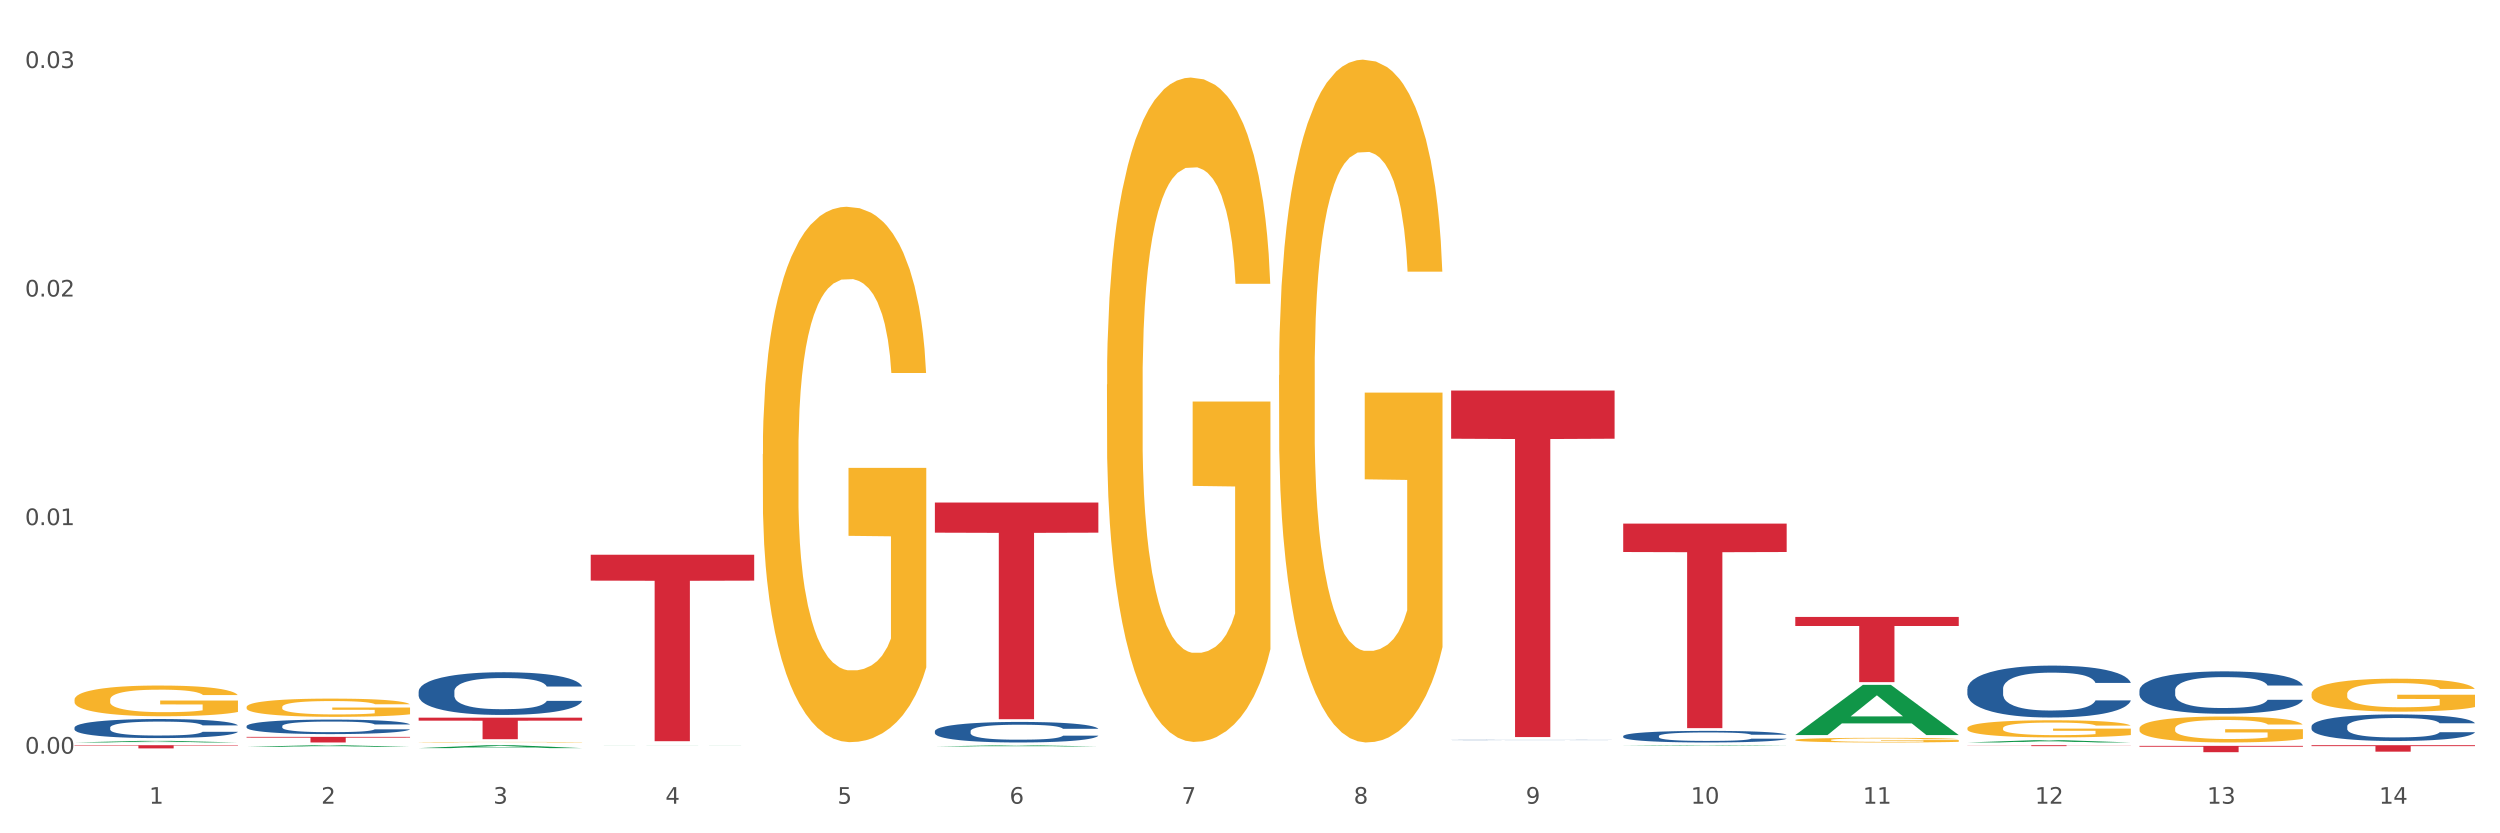 <?xml version="1.0" encoding="utf-8" standalone="no"?>
<!DOCTYPE svg PUBLIC "-//W3C//DTD SVG 1.1//EN"
  "http://www.w3.org/Graphics/SVG/1.1/DTD/svg11.dtd">
<svg xmlns:xlink="http://www.w3.org/1999/xlink" width="1080pt" height="360pt" viewBox="0 0 1080 360" xmlns="http://www.w3.org/2000/svg" version="1.1">
 <rect x="0" y="0" width="1080" height="360" fill="#333333" stroke="none"/>
 <defs>
  <style type="text/css">*{stroke-linejoin: round; stroke-linecap: butt}</style>
 </defs>
 <g id="figure_1">
  <g id="patch_1">
   <path d="M 0 360 
L 1080 360 
L 1080 0 
L 0 0 
z
" style="fill: #ffffff; stroke: #ffffff; stroke-linejoin: miter"/>
  </g>
  <g id="axes_1">
   <g id="matplotlib.axis_1">
    <g id="xtick_1">
     <g id="text_1">
      <!-- 1 -->
      <g style="fill: #4d4d4d" transform="translate(64.432 347.204) scale(0.096 -0.096)">
       <defs>
        <path id="DejaVuSans-31" d="M 794 531 
L 1825 531 
L 1825 4091 
L 703 3866 
L 703 4441 
L 1819 4666 
L 2450 4666 
L 2450 531 
L 3481 531 
L 3481 0 
L 794 0 
L 794 531 
z
" transform="scale(0.016)"/>
       </defs>
       <use xlink:href="#DejaVuSans-31"/>
      </g>
     </g>
    </g>
    <g id="xtick_2">
     <g id="text_2">
      <!-- 2 -->
      <g style="fill: #4d4d4d" transform="translate(138.771 347.204) scale(0.096 -0.096)">
       <defs>
        <path id="DejaVuSans-32" d="M 1228 531 
L 3431 531 
L 3431 0 
L 469 0 
L 469 531 
Q 828 903 1448 1529 
Q 2069 2156 2228 2338 
Q 2531 2678 2651 2914 
Q 2772 3150 2772 3378 
Q 2772 3750 2511 3984 
Q 2250 4219 1831 4219 
Q 1534 4219 1204 4116 
Q 875 4013 500 3803 
L 500 4441 
Q 881 4594 1212 4672 
Q 1544 4750 1819 4750 
Q 2544 4750 2975 4387 
Q 3406 4025 3406 3419 
Q 3406 3131 3298 2873 
Q 3191 2616 2906 2266 
Q 2828 2175 2409 1742 
Q 1991 1309 1228 531 
z
" transform="scale(0.016)"/>
       </defs>
       <use xlink:href="#DejaVuSans-32"/>
      </g>
     </g>
    </g>
    <g id="xtick_3">
     <g id="text_3">
      <!-- 3 -->
      <g style="fill: #4d4d4d" transform="translate(213.109 347.204) scale(0.096 -0.096)">
       <defs>
        <path id="DejaVuSans-33" d="M 2597 2516 
Q 3050 2419 3304 2112 
Q 3559 1806 3559 1356 
Q 3559 666 3084 287 
Q 2609 -91 1734 -91 
Q 1441 -91 1130 -33 
Q 819 25 488 141 
L 488 750 
Q 750 597 1062 519 
Q 1375 441 1716 441 
Q 2309 441 2620 675 
Q 2931 909 2931 1356 
Q 2931 1769 2642 2001 
Q 2353 2234 1838 2234 
L 1294 2234 
L 1294 2753 
L 1863 2753 
Q 2328 2753 2575 2939 
Q 2822 3125 2822 3475 
Q 2822 3834 2567 4026 
Q 2313 4219 1838 4219 
Q 1578 4219 1281 4162 
Q 984 4106 628 3988 
L 628 4550 
Q 988 4650 1302 4700 
Q 1616 4750 1894 4750 
Q 2613 4750 3031 4423 
Q 3450 4097 3450 3541 
Q 3450 3153 3228 2886 
Q 3006 2619 2597 2516 
z
" transform="scale(0.016)"/>
       </defs>
       <use xlink:href="#DejaVuSans-33"/>
      </g>
     </g>
    </g>
    <g id="xtick_4">
     <g id="text_4">
      <!-- 4 -->
      <g style="fill: #4d4d4d" transform="translate(287.448 347.204) scale(0.096 -0.096)">
       <defs>
        <path id="DejaVuSans-34" d="M 2419 4116 
L 825 1625 
L 2419 1625 
L 2419 4116 
z
M 2253 4666 
L 3047 4666 
L 3047 1625 
L 3713 1625 
L 3713 1100 
L 3047 1100 
L 3047 0 
L 2419 0 
L 2419 1100 
L 313 1100 
L 313 1709 
L 2253 4666 
z
" transform="scale(0.016)"/>
       </defs>
       <use xlink:href="#DejaVuSans-34"/>
      </g>
     </g>
    </g>
    <g id="xtick_5">
     <g id="text_5">
      <!-- 5 -->
      <g style="fill: #4d4d4d" transform="translate(361.787 347.204) scale(0.096 -0.096)">
       <defs>
        <path id="DejaVuSans-35" d="M 691 4666 
L 3169 4666 
L 3169 4134 
L 1269 4134 
L 1269 2991 
Q 1406 3038 1543 3061 
Q 1681 3084 1819 3084 
Q 2600 3084 3056 2656 
Q 3513 2228 3513 1497 
Q 3513 744 3044 326 
Q 2575 -91 1722 -91 
Q 1428 -91 1123 -41 
Q 819 9 494 109 
L 494 744 
Q 775 591 1075 516 
Q 1375 441 1709 441 
Q 2250 441 2565 725 
Q 2881 1009 2881 1497 
Q 2881 1984 2565 2268 
Q 2250 2553 1709 2553 
Q 1456 2553 1204 2497 
Q 953 2441 691 2322 
L 691 4666 
z
" transform="scale(0.016)"/>
       </defs>
       <use xlink:href="#DejaVuSans-35"/>
      </g>
     </g>
    </g>
    <g id="xtick_6">
     <g id="text_6">
      <!-- 6 -->
      <g style="fill: #4d4d4d" transform="translate(436.125 347.204) scale(0.096 -0.096)">
       <defs>
        <path id="DejaVuSans-36" d="M 2113 2584 
Q 1688 2584 1439 2293 
Q 1191 2003 1191 1497 
Q 1191 994 1439 701 
Q 1688 409 2113 409 
Q 2538 409 2786 701 
Q 3034 994 3034 1497 
Q 3034 2003 2786 2293 
Q 2538 2584 2113 2584 
z
M 3366 4563 
L 3366 3988 
Q 3128 4100 2886 4159 
Q 2644 4219 2406 4219 
Q 1781 4219 1451 3797 
Q 1122 3375 1075 2522 
Q 1259 2794 1537 2939 
Q 1816 3084 2150 3084 
Q 2853 3084 3261 2657 
Q 3669 2231 3669 1497 
Q 3669 778 3244 343 
Q 2819 -91 2113 -91 
Q 1303 -91 875 529 
Q 447 1150 447 2328 
Q 447 3434 972 4092 
Q 1497 4750 2381 4750 
Q 2619 4750 2861 4703 
Q 3103 4656 3366 4563 
z
" transform="scale(0.016)"/>
       </defs>
       <use xlink:href="#DejaVuSans-36"/>
      </g>
     </g>
    </g>
    <g id="xtick_7">
     <g id="text_7">
      <!-- 7 -->
      <g style="fill: #4d4d4d" transform="translate(510.464 347.204) scale(0.096 -0.096)">
       <defs>
        <path id="DejaVuSans-37" d="M 525 4666 
L 3525 4666 
L 3525 4397 
L 1831 0 
L 1172 0 
L 2766 4134 
L 525 4134 
L 525 4666 
z
" transform="scale(0.016)"/>
       </defs>
       <use xlink:href="#DejaVuSans-37"/>
      </g>
     </g>
    </g>
    <g id="xtick_8">
     <g id="text_8">
      <!-- 8 -->
      <g style="fill: #4d4d4d" transform="translate(584.803 347.204) scale(0.096 -0.096)">
       <defs>
        <path id="DejaVuSans-38" d="M 2034 2216 
Q 1584 2216 1326 1975 
Q 1069 1734 1069 1313 
Q 1069 891 1326 650 
Q 1584 409 2034 409 
Q 2484 409 2743 651 
Q 3003 894 3003 1313 
Q 3003 1734 2745 1975 
Q 2488 2216 2034 2216 
z
M 1403 2484 
Q 997 2584 770 2862 
Q 544 3141 544 3541 
Q 544 4100 942 4425 
Q 1341 4750 2034 4750 
Q 2731 4750 3128 4425 
Q 3525 4100 3525 3541 
Q 3525 3141 3298 2862 
Q 3072 2584 2669 2484 
Q 3125 2378 3379 2068 
Q 3634 1759 3634 1313 
Q 3634 634 3220 271 
Q 2806 -91 2034 -91 
Q 1263 -91 848 271 
Q 434 634 434 1313 
Q 434 1759 690 2068 
Q 947 2378 1403 2484 
z
M 1172 3481 
Q 1172 3119 1398 2916 
Q 1625 2713 2034 2713 
Q 2441 2713 2670 2916 
Q 2900 3119 2900 3481 
Q 2900 3844 2670 4047 
Q 2441 4250 2034 4250 
Q 1625 4250 1398 4047 
Q 1172 3844 1172 3481 
z
" transform="scale(0.016)"/>
       </defs>
       <use xlink:href="#DejaVuSans-38"/>
      </g>
     </g>
    </g>
    <g id="xtick_9">
     <g id="text_9">
      <!-- 9 -->
      <g style="fill: #4d4d4d" transform="translate(659.142 347.204) scale(0.096 -0.096)">
       <defs>
        <path id="DejaVuSans-39" d="M 703 97 
L 703 672 
Q 941 559 1184 500 
Q 1428 441 1663 441 
Q 2288 441 2617 861 
Q 2947 1281 2994 2138 
Q 2813 1869 2534 1725 
Q 2256 1581 1919 1581 
Q 1219 1581 811 2004 
Q 403 2428 403 3163 
Q 403 3881 828 4315 
Q 1253 4750 1959 4750 
Q 2769 4750 3195 4129 
Q 3622 3509 3622 2328 
Q 3622 1225 3098 567 
Q 2575 -91 1691 -91 
Q 1453 -91 1209 -44 
Q 966 3 703 97 
z
M 1959 2075 
Q 2384 2075 2632 2365 
Q 2881 2656 2881 3163 
Q 2881 3666 2632 3958 
Q 2384 4250 1959 4250 
Q 1534 4250 1286 3958 
Q 1038 3666 1038 3163 
Q 1038 2656 1286 2365 
Q 1534 2075 1959 2075 
z
" transform="scale(0.016)"/>
       </defs>
       <use xlink:href="#DejaVuSans-39"/>
      </g>
     </g>
    </g>
    <g id="xtick_10">
     <g id="text_10">
      <!-- 10 -->
      <g style="fill: #4d4d4d" transform="translate(730.426 347.204) scale(0.096 -0.096)">
       <defs>
        <path id="DejaVuSans-30" d="M 2034 4250 
Q 1547 4250 1301 3770 
Q 1056 3291 1056 2328 
Q 1056 1369 1301 889 
Q 1547 409 2034 409 
Q 2525 409 2770 889 
Q 3016 1369 3016 2328 
Q 3016 3291 2770 3770 
Q 2525 4250 2034 4250 
z
M 2034 4750 
Q 2819 4750 3233 4129 
Q 3647 3509 3647 2328 
Q 3647 1150 3233 529 
Q 2819 -91 2034 -91 
Q 1250 -91 836 529 
Q 422 1150 422 2328 
Q 422 3509 836 4129 
Q 1250 4750 2034 4750 
z
" transform="scale(0.016)"/>
       </defs>
       <use xlink:href="#DejaVuSans-31"/>
       <use xlink:href="#DejaVuSans-30" transform="translate(63.623 0)"/>
      </g>
     </g>
    </g>
    <g id="xtick_11">
     <g id="text_11">
      <!-- 11 -->
      <g style="fill: #4d4d4d" transform="translate(804.765 347.204) scale(0.096 -0.096)">
       <use xlink:href="#DejaVuSans-31"/>
       <use xlink:href="#DejaVuSans-31" transform="translate(63.623 0)"/>
      </g>
     </g>
    </g>
    <g id="xtick_12">
     <g id="text_12">
      <!-- 12 -->
      <g style="fill: #4d4d4d" transform="translate(879.104 347.204) scale(0.096 -0.096)">
       <use xlink:href="#DejaVuSans-31"/>
       <use xlink:href="#DejaVuSans-32" transform="translate(63.623 0)"/>
      </g>
     </g>
    </g>
    <g id="xtick_13">
     <g id="text_13">
      <!-- 13 -->
      <g style="fill: #4d4d4d" transform="translate(953.442 347.204) scale(0.096 -0.096)">
       <use xlink:href="#DejaVuSans-31"/>
       <use xlink:href="#DejaVuSans-33" transform="translate(63.623 0)"/>
      </g>
     </g>
    </g>
    <g id="xtick_14">
     <g id="text_14">
      <!-- 14 -->
      <g style="fill: #4d4d4d" transform="translate(1027.781 347.204) scale(0.096 -0.096)">
       <use xlink:href="#DejaVuSans-31"/>
       <use xlink:href="#DejaVuSans-34" transform="translate(63.623 0)"/>
      </g>
     </g>
    </g>
    <g id="xtick_15"/>
    <g id="xtick_16"/>
    <g id="xtick_17"/>
    <g id="xtick_18"/>
    <g id="xtick_19"/>
    <g id="xtick_20"/>
    <g id="xtick_21"/>
    <g id="xtick_22"/>
    <g id="xtick_23"/>
    <g id="xtick_24"/>
    <g id="xtick_25"/>
    <g id="xtick_26"/>
    <g id="xtick_27"/>
   </g>
   <g id="matplotlib.axis_2">
    <g id="ytick_1">
     <g id="text_15">
      <!-- 0.00 -->
      <g style="fill: #4d4d4d" transform="translate(10.8 325.58) scale(0.096 -0.096)">
       <defs>
        <path id="DejaVuSans-2e" d="M 684 794 
L 1344 794 
L 1344 0 
L 684 0 
L 684 794 
z
" transform="scale(0.016)"/>
       </defs>
       <use xlink:href="#DejaVuSans-30"/>
       <use xlink:href="#DejaVuSans-2e" transform="translate(63.623 0)"/>
       <use xlink:href="#DejaVuSans-30" transform="translate(95.41 0)"/>
       <use xlink:href="#DejaVuSans-30" transform="translate(159.033 0)"/>
      </g>
     </g>
    </g>
    <g id="ytick_2">
     <g id="text_16">
      <!-- 0.01 -->
      <g style="fill: #4d4d4d" transform="translate(10.8 226.844) scale(0.096 -0.096)">
       <use xlink:href="#DejaVuSans-30"/>
       <use xlink:href="#DejaVuSans-2e" transform="translate(63.623 0)"/>
       <use xlink:href="#DejaVuSans-30" transform="translate(95.41 0)"/>
       <use xlink:href="#DejaVuSans-31" transform="translate(159.033 0)"/>
      </g>
     </g>
    </g>
    <g id="ytick_3">
     <g id="text_17">
      <!-- 0.02 -->
      <g style="fill: #4d4d4d" transform="translate(10.8 128.108) scale(0.096 -0.096)">
       <use xlink:href="#DejaVuSans-30"/>
       <use xlink:href="#DejaVuSans-2e" transform="translate(63.623 0)"/>
       <use xlink:href="#DejaVuSans-30" transform="translate(95.41 0)"/>
       <use xlink:href="#DejaVuSans-32" transform="translate(159.033 0)"/>
      </g>
     </g>
    </g>
    <g id="ytick_4">
     <g id="text_18">
      <!-- 0.03 -->
      <g style="fill: #4d4d4d" transform="translate(10.8 29.373) scale(0.096 -0.096)">
       <use xlink:href="#DejaVuSans-30"/>
       <use xlink:href="#DejaVuSans-2e" transform="translate(63.623 0)"/>
       <use xlink:href="#DejaVuSans-30" transform="translate(95.41 0)"/>
       <use xlink:href="#DejaVuSans-33" transform="translate(159.033 0)"/>
      </g>
     </g>
    </g>
    <g id="ytick_5"/>
    <g id="ytick_6"/>
    <g id="ytick_7"/>
   </g>
   <g id="PolyCollection_1">
    <path d="M 32.175 320.747 
L 32.248 320.746 
L 61.37 320.043 
L 73.456 320.042 
L 102.797 320.748 
L 88.818 320.748 
L 82.484 320.584 
L 52.415 320.584 
L 52.197 320.586 
L 46.081 320.748 
L 32.175 320.748 
L 32.175 320.747 
L 56.201 320.486 
L 78.698 320.485 
L 67.559 320.193 
L 67.413 320.191 
L 67.267 320.193 
L 56.128 320.485 
L 56.201 320.486 
L 32.175 320.747 
z
" clip-path="url(#p21d63e29ed)" style="fill: #109648"/>
    <path d="M 180.852 310.044 
L 251.474 310.044 
L 251.474 311.335 
L 223.694 311.344 
L 223.694 319.334 
L 208.465 319.334 
L 208.465 311.344 
L 180.852 311.335 
L 180.852 310.053 
L 180.852 310.044 
z
" clip-path="url(#p21d63e29ed)" style="fill: #d62839"/>
    <path d="M 106.514 318.32 
L 177.135 318.32 
L 177.135 318.658 
L 149.355 318.66 
L 149.355 320.748 
L 134.126 320.748 
L 134.126 318.66 
L 106.514 318.658 
L 106.514 318.323 
L 106.514 318.32 
z
" clip-path="url(#p21d63e29ed)" style="fill: #d62839"/>
    <path d="M 32.175 321.933 
L 102.797 321.933 
L 102.797 322.123 
L 75.017 322.124 
L 75.017 323.299 
L 59.788 323.299 
L 59.788 322.124 
L 32.175 322.123 
L 32.175 321.934 
L 32.175 321.933 
z
" clip-path="url(#p21d63e29ed)" style="fill: #d62839"/>
    <path d="M 106.514 313.682 
L 106.597 313.677 
L 106.597 313.516 
L 106.848 313.299 
L 107.766 312.898 
L 108.935 312.594 
L 110.938 312.239 
L 112.023 312.09 
L 113.442 311.924 
L 116.364 311.655 
L 119.703 311.426 
L 122.04 311.3 
L 123.794 311.22 
L 127.717 311.076 
L 129.971 311.013 
L 132.308 310.962 
L 134.312 310.928 
L 137.651 310.887 
L 140.322 310.87 
L 143.411 310.865 
L 145.998 310.87 
L 149.421 310.893 
L 154.43 310.962 
L 156.35 311.002 
L 158.937 311.071 
L 161.609 311.162 
L 163.779 311.254 
L 166.283 311.386 
L 168.871 311.558 
L 171.376 311.775 
L 173.129 311.976 
L 174.548 312.188 
L 175.8 312.445 
L 176.718 312.726 
L 177.135 312.961 
L 161.859 312.961 
L 161.442 312.749 
L 160.607 312.52 
L 159.772 312.365 
L 158.854 312.239 
L 157.435 312.096 
L 156.183 312.004 
L 154.096 311.895 
L 152.176 311.827 
L 150.59 311.787 
L 148.67 311.752 
L 144.579 311.718 
L 141.658 311.718 
L 139.821 311.729 
L 137.567 311.758 
L 135.647 311.798 
L 133.393 311.867 
L 131.64 311.941 
L 129.887 312.039 
L 128.886 312.107 
L 127.383 312.233 
L 126.381 312.336 
L 125.046 312.514 
L 124.294 312.64 
L 122.959 312.966 
L 122.374 313.207 
L 122.124 313.373 
L 121.957 313.556 
L 121.957 314.45 
L 122.458 314.851 
L 122.875 315.022 
L 123.543 315.217 
L 124.795 315.469 
L 126.632 315.715 
L 128.552 315.893 
L 130.138 316.002 
L 131.64 316.082 
L 133.143 316.145 
L 134.979 316.202 
L 136.482 316.237 
L 138.736 316.271 
L 141.407 316.288 
L 143.494 316.288 
L 147.751 316.26 
L 149.671 316.231 
L 151.508 316.191 
L 153.511 316.128 
L 155.097 316.059 
L 156.016 316.008 
L 157.518 315.899 
L 158.687 315.784 
L 159.689 315.652 
L 160.357 315.538 
L 161.108 315.366 
L 161.692 315.171 
L 161.859 315.068 
L 177.135 315.068 
L 176.802 315.274 
L 176.217 315.475 
L 175.049 315.744 
L 174.13 315.899 
L 172.711 316.088 
L 171.209 316.248 
L 169.122 316.426 
L 167.202 316.557 
L 165.198 316.672 
L 163.028 316.775 
L 159.104 316.918 
L 157.685 316.958 
L 154.68 317.027 
L 152.343 317.067 
L 148.92 317.107 
L 145.414 317.13 
L 141.741 317.136 
L 138.486 317.124 
L 134.896 317.09 
L 132.642 317.056 
L 130.138 317.004 
L 127.216 316.924 
L 124.461 316.827 
L 121.874 316.712 
L 119.453 316.58 
L 117.199 316.431 
L 114.277 316.185 
L 112.107 315.945 
L 110.521 315.721 
L 109.435 315.532 
L 108.35 315.292 
L 107.766 315.126 
L 106.848 314.725 
L 106.514 314.352 
L 106.514 313.682 
z
" clip-path="url(#p21d63e29ed)" style="fill: #255c99"/>
    <path d="M 998.578 299.775 
L 998.662 299.762 
L 998.662 299.293 
L 998.828 298.89 
L 999.662 297.913 
L 1000.913 297.106 
L 1001.83 296.677 
L 1002.747 296.325 
L 1003.831 295.974 
L 1005.165 295.61 
L 1007.583 295.076 
L 1009.084 294.803 
L 1010.918 294.516 
L 1014.253 294.1 
L 1016.671 293.866 
L 1019.173 293.67 
L 1023.258 293.436 
L 1025.926 293.332 
L 1028.761 293.254 
L 1032.18 293.202 
L 1034.765 293.189 
L 1040.434 293.228 
L 1045.27 293.345 
L 1047.605 293.436 
L 1050.607 293.592 
L 1052.191 293.696 
L 1054.775 293.905 
L 1057.444 294.178 
L 1059.278 294.412 
L 1062.029 294.855 
L 1064.114 295.297 
L 1066.032 295.844 
L 1067.032 296.221 
L 1067.783 296.573 
L 1068.45 296.976 
L 1069.117 297.614 
L 1054.108 297.614 
L 1053.525 297.158 
L 1052.608 296.729 
L 1051.274 296.312 
L 1050.106 296.052 
L 1048.105 295.727 
L 1046.271 295.519 
L 1044.353 295.362 
L 1042.019 295.232 
L 1040.184 295.167 
L 1037.599 295.115 
L 1032.513 295.128 
L 1029.095 295.232 
L 1026.76 295.362 
L 1025.259 295.479 
L 1023.925 295.61 
L 1022.425 295.792 
L 1020.674 296.065 
L 1019.423 296.312 
L 1018.172 296.625 
L 1017.172 296.937 
L 1016.255 297.302 
L 1015.504 297.692 
L 1014.92 298.096 
L 1014.42 298.59 
L 1014.003 299.41 
L 1014.003 301.193 
L 1014.17 301.597 
L 1014.587 302.13 
L 1015.087 302.534 
L 1015.921 303.015 
L 1016.671 303.341 
L 1018.089 303.809 
L 1019.673 304.2 
L 1020.924 304.447 
L 1022.174 304.655 
L 1024.342 304.942 
L 1026.76 305.176 
L 1028.845 305.319 
L 1031.68 305.449 
L 1033.597 305.501 
L 1035.265 305.527 
L 1039.35 305.527 
L 1042.269 305.488 
L 1045.52 305.397 
L 1048.022 305.28 
L 1050.106 305.137 
L 1052.441 304.903 
L 1053.942 304.681 
L 1053.942 301.961 
L 1035.598 301.948 
L 1035.598 300.139 
L 1069.2 300.139 
L 1069.2 305.449 
L 1067.783 305.723 
L 1066.198 305.97 
L 1064.531 306.191 
L 1062.029 306.465 
L 1059.028 306.725 
L 1056.36 306.907 
L 1053.525 307.063 
L 1050.19 307.207 
L 1045.854 307.337 
L 1043.186 307.389 
L 1039.851 307.428 
L 1035.932 307.441 
L 1032.513 307.415 
L 1029.178 307.35 
L 1025.676 307.233 
L 1022.258 307.063 
L 1019.673 306.894 
L 1017.088 306.686 
L 1014.337 306.413 
L 1012.169 306.152 
L 1010.501 305.918 
L 1008.667 305.619 
L 1006.666 305.228 
L 1005.165 304.877 
L 1003.831 304.512 
L 1002.414 304.044 
L 1001.413 303.64 
L 1000.413 303.133 
L 999.829 302.755 
L 999.162 302.169 
L 998.662 301.349 
L 998.578 299.775 
z
" clip-path="url(#p21d63e29ed)" style="fill: #f7b32b"/>
    <path d="M 924.24 314.713 
L 924.323 314.703 
L 924.323 314.334 
L 924.49 314.016 
L 925.323 313.247 
L 926.574 312.612 
L 927.491 312.274 
L 928.408 311.997 
L 929.492 311.721 
L 930.826 311.434 
L 933.244 311.014 
L 934.745 310.798 
L 936.58 310.573 
L 939.915 310.245 
L 942.333 310.061 
L 944.834 309.907 
L 948.92 309.723 
L 951.588 309.641 
L 954.423 309.579 
L 957.841 309.538 
L 960.426 309.528 
L 966.096 309.559 
L 970.932 309.651 
L 973.266 309.723 
L 976.268 309.846 
L 977.852 309.927 
L 980.437 310.091 
L 983.105 310.307 
L 984.939 310.491 
L 987.691 310.839 
L 989.775 311.188 
L 991.693 311.618 
L 992.693 311.915 
L 993.444 312.192 
L 994.111 312.51 
L 994.778 313.012 
L 979.77 313.012 
L 979.186 312.653 
L 978.269 312.315 
L 976.935 311.987 
L 975.768 311.782 
L 973.766 311.526 
L 971.932 311.362 
L 970.014 311.239 
L 967.68 311.137 
L 965.845 311.085 
L 963.261 311.044 
L 958.175 311.055 
L 954.756 311.137 
L 952.422 311.239 
L 950.921 311.331 
L 949.587 311.434 
L 948.086 311.577 
L 946.335 311.792 
L 945.084 311.987 
L 943.834 312.233 
L 942.833 312.479 
L 941.916 312.766 
L 941.165 313.073 
L 940.582 313.391 
L 940.081 313.78 
L 939.665 314.426 
L 939.665 315.83 
L 939.831 316.147 
L 940.248 316.567 
L 940.749 316.885 
L 941.582 317.264 
L 942.333 317.52 
L 943.75 317.889 
L 945.334 318.197 
L 946.585 318.391 
L 947.836 318.555 
L 950.004 318.781 
L 952.422 318.965 
L 954.506 319.078 
L 957.341 319.18 
L 959.259 319.221 
L 960.926 319.242 
L 965.012 319.242 
L 967.93 319.211 
L 971.182 319.139 
L 973.683 319.047 
L 975.768 318.934 
L 978.102 318.75 
L 979.603 318.576 
L 979.603 316.434 
L 961.26 316.424 
L 961.26 315 
L 994.861 315 
L 994.861 319.18 
L 993.444 319.396 
L 991.86 319.59 
L 990.192 319.764 
L 987.691 319.98 
L 984.689 320.185 
L 982.021 320.328 
L 979.186 320.451 
L 975.851 320.564 
L 971.515 320.666 
L 968.847 320.707 
L 965.512 320.738 
L 961.593 320.748 
L 958.175 320.728 
L 954.84 320.676 
L 951.338 320.584 
L 947.919 320.451 
L 945.334 320.318 
L 942.75 320.154 
L 939.998 319.939 
L 937.83 319.734 
L 936.163 319.549 
L 934.328 319.314 
L 932.327 319.006 
L 930.826 318.73 
L 929.492 318.443 
L 928.075 318.074 
L 927.074 317.756 
L 926.074 317.356 
L 925.49 317.059 
L 924.823 316.598 
L 924.323 315.953 
L 924.24 314.713 
z
" clip-path="url(#p21d63e29ed)" style="fill: #f7b32b"/>
    <path d="M 849.901 314.58 
L 849.984 314.573 
L 849.984 314.329 
L 850.151 314.12 
L 850.985 313.612 
L 852.235 313.192 
L 853.153 312.968 
L 854.07 312.785 
L 855.154 312.603 
L 856.488 312.413 
L 858.906 312.135 
L 860.407 311.993 
L 862.241 311.844 
L 865.576 311.627 
L 867.994 311.505 
L 870.495 311.404 
L 874.581 311.282 
L 877.249 311.228 
L 880.084 311.187 
L 883.502 311.16 
L 886.087 311.153 
L 891.757 311.174 
L 896.593 311.234 
L 898.927 311.282 
L 901.929 311.363 
L 903.513 311.417 
L 906.098 311.526 
L 908.766 311.668 
L 910.601 311.79 
L 913.352 312.02 
L 915.436 312.25 
L 917.354 312.535 
L 918.355 312.731 
L 919.105 312.914 
L 919.772 313.124 
L 920.439 313.456 
L 905.431 313.456 
L 904.847 313.219 
L 903.93 312.995 
L 902.596 312.779 
L 901.429 312.643 
L 899.428 312.474 
L 897.593 312.365 
L 895.676 312.284 
L 893.341 312.216 
L 891.507 312.183 
L 888.922 312.156 
L 883.836 312.162 
L 880.417 312.216 
L 878.083 312.284 
L 876.582 312.345 
L 875.248 312.413 
L 873.747 312.508 
L 871.996 312.65 
L 870.745 312.779 
L 869.495 312.941 
L 868.494 313.104 
L 867.577 313.293 
L 866.827 313.496 
L 866.243 313.706 
L 865.743 313.964 
L 865.326 314.39 
L 865.326 315.318 
L 865.493 315.528 
L 865.91 315.806 
L 866.41 316.016 
L 867.244 316.266 
L 867.994 316.436 
L 869.411 316.68 
L 870.996 316.883 
L 872.246 317.011 
L 873.497 317.12 
L 875.665 317.269 
L 878.083 317.391 
L 880.167 317.465 
L 883.002 317.533 
L 884.92 317.56 
L 886.587 317.574 
L 890.673 317.574 
L 893.591 317.553 
L 896.843 317.506 
L 899.344 317.445 
L 901.429 317.37 
L 903.763 317.248 
L 905.264 317.133 
L 905.264 315.718 
L 886.921 315.711 
L 886.921 314.77 
L 920.523 314.77 
L 920.523 317.533 
L 919.105 317.675 
L 917.521 317.804 
L 915.853 317.919 
L 913.352 318.061 
L 910.35 318.197 
L 907.682 318.291 
L 904.847 318.373 
L 901.512 318.447 
L 897.177 318.515 
L 894.508 318.542 
L 891.173 318.562 
L 887.254 318.569 
L 883.836 318.556 
L 880.501 318.522 
L 876.999 318.461 
L 873.58 318.373 
L 870.996 318.285 
L 868.411 318.176 
L 865.659 318.034 
L 863.492 317.899 
L 861.824 317.777 
L 859.99 317.621 
L 857.989 317.418 
L 856.488 317.235 
L 855.154 317.045 
L 853.736 316.801 
L 852.736 316.592 
L 851.735 316.327 
L 851.151 316.131 
L 850.484 315.826 
L 849.984 315.4 
L 849.901 314.58 
z
" clip-path="url(#p21d63e29ed)" style="fill: #f7b32b"/>
    <path d="M 775.562 319.668 
L 775.645 319.666 
L 775.645 319.6 
L 775.812 319.543 
L 776.646 319.405 
L 777.897 319.292 
L 778.814 319.231 
L 779.731 319.181 
L 780.815 319.132 
L 782.149 319.081 
L 784.567 319.005 
L 786.068 318.967 
L 787.902 318.926 
L 791.237 318.868 
L 793.655 318.835 
L 796.157 318.807 
L 800.242 318.774 
L 802.91 318.76 
L 805.745 318.749 
L 809.164 318.741 
L 811.748 318.739 
L 817.418 318.745 
L 822.254 318.761 
L 824.589 318.774 
L 827.59 318.796 
L 829.175 318.811 
L 831.759 318.84 
L 834.427 318.879 
L 836.262 318.912 
L 839.013 318.974 
L 841.098 319.037 
L 843.015 319.114 
L 844.016 319.167 
L 844.766 319.216 
L 845.433 319.273 
L 846.1 319.363 
L 831.092 319.363 
L 830.509 319.299 
L 829.592 319.238 
L 828.257 319.18 
L 827.09 319.143 
L 825.089 319.097 
L 823.255 319.068 
L 821.337 319.046 
L 819.002 319.027 
L 817.168 319.018 
L 814.583 319.011 
L 809.497 319.013 
L 806.079 319.027 
L 803.744 319.046 
L 802.243 319.062 
L 800.909 319.081 
L 799.408 319.106 
L 797.657 319.145 
L 796.407 319.18 
L 795.156 319.224 
L 794.156 319.268 
L 793.238 319.319 
L 792.488 319.374 
L 791.904 319.431 
L 791.404 319.501 
L 790.987 319.616 
L 790.987 319.868 
L 791.154 319.924 
L 791.571 320 
L 792.071 320.057 
L 792.905 320.124 
L 793.655 320.17 
L 795.073 320.236 
L 796.657 320.291 
L 797.908 320.326 
L 799.158 320.356 
L 801.326 320.396 
L 803.744 320.429 
L 805.829 320.449 
L 808.663 320.467 
L 810.581 320.475 
L 812.249 320.478 
L 816.334 320.478 
L 819.253 320.473 
L 822.504 320.46 
L 825.006 320.444 
L 827.09 320.423 
L 829.425 320.39 
L 830.926 320.359 
L 830.926 319.976 
L 812.582 319.974 
L 812.582 319.719 
L 846.184 319.719 
L 846.184 320.467 
L 844.766 320.506 
L 843.182 320.541 
L 841.515 320.572 
L 839.013 320.611 
L 836.012 320.647 
L 833.344 320.673 
L 830.509 320.695 
L 827.174 320.715 
L 822.838 320.733 
L 820.17 320.741 
L 816.835 320.746 
L 812.916 320.748 
L 809.497 320.744 
L 806.162 320.735 
L 802.66 320.719 
L 799.242 320.695 
L 796.657 320.671 
L 794.072 320.642 
L 791.321 320.603 
L 789.153 320.567 
L 787.485 320.534 
L 785.651 320.491 
L 783.65 320.436 
L 782.149 320.387 
L 780.815 320.335 
L 779.398 320.269 
L 778.397 320.212 
L 777.396 320.141 
L 776.813 320.088 
L 776.146 320.005 
L 775.645 319.89 
L 775.562 319.668 
z
" clip-path="url(#p21d63e29ed)" style="fill: #f7b32b"/>
    <path d="M 552.546 162.074 
L 552.629 161.804 
L 552.629 152.106 
L 552.796 143.755 
L 553.63 123.55 
L 554.881 106.848 
L 555.798 97.958 
L 556.715 90.684 
L 557.799 83.41 
L 559.133 75.867 
L 561.551 64.822 
L 563.052 59.165 
L 564.886 53.238 
L 568.221 44.617 
L 570.639 39.768 
L 573.141 35.727 
L 577.226 30.878 
L 579.894 28.723 
L 582.729 27.106 
L 586.148 26.029 
L 588.732 25.759 
L 594.402 26.568 
L 599.238 28.992 
L 601.573 30.878 
L 604.574 34.111 
L 606.158 36.266 
L 608.743 40.576 
L 611.411 46.234 
L 613.246 51.083 
L 615.997 60.242 
L 618.082 69.402 
L 619.999 80.716 
L 621 88.529 
L 621.75 95.802 
L 622.417 104.154 
L 623.084 117.354 
L 608.076 117.354 
L 607.493 107.925 
L 606.575 99.035 
L 605.241 90.415 
L 604.074 85.027 
L 602.073 78.292 
L 600.239 73.981 
L 598.321 70.749 
L 595.986 68.055 
L 594.152 66.708 
L 591.567 65.63 
L 586.481 65.9 
L 583.063 68.055 
L 580.728 70.749 
L 579.227 73.173 
L 577.893 75.867 
L 576.392 79.639 
L 574.641 85.296 
L 573.391 90.415 
L 572.14 96.88 
L 571.139 103.346 
L 570.222 110.889 
L 569.472 118.971 
L 568.888 127.322 
L 568.388 137.559 
L 567.971 154.531 
L 567.971 191.438 
L 568.138 199.789 
L 568.555 210.835 
L 569.055 219.186 
L 569.889 229.154 
L 570.639 235.888 
L 572.057 245.587 
L 573.641 253.669 
L 574.891 258.787 
L 576.142 263.097 
L 578.31 269.024 
L 580.728 273.873 
L 582.812 276.837 
L 585.647 279.531 
L 587.565 280.608 
L 589.233 281.147 
L 593.318 281.147 
L 596.236 280.339 
L 599.488 278.453 
L 601.99 276.028 
L 604.074 273.065 
L 606.409 268.216 
L 607.909 263.636 
L 607.909 207.332 
L 589.566 207.063 
L 589.566 169.617 
L 623.168 169.617 
L 623.168 279.531 
L 621.75 285.188 
L 620.166 290.306 
L 618.499 294.886 
L 615.997 300.543 
L 612.996 305.931 
L 610.327 309.703 
L 607.493 312.936 
L 604.157 315.899 
L 599.822 318.593 
L 597.154 319.671 
L 593.818 320.479 
L 589.9 320.748 
L 586.481 320.209 
L 583.146 318.862 
L 579.644 316.438 
L 576.226 312.936 
L 573.641 309.434 
L 571.056 305.123 
L 568.305 299.466 
L 566.137 294.078 
L 564.469 289.229 
L 562.635 283.033 
L 560.634 274.951 
L 559.133 267.677 
L 557.799 260.134 
L 556.381 250.436 
L 555.381 242.085 
L 554.38 231.578 
L 553.797 223.766 
L 553.13 211.643 
L 552.629 194.671 
L 552.546 162.074 
z
" clip-path="url(#p21d63e29ed)" style="fill: #f7b32b"/>
    <path d="M 478.207 166.128 
L 478.291 165.866 
L 478.291 156.429 
L 478.457 148.304 
L 479.291 128.645 
L 480.542 112.393 
L 481.459 103.744 
L 482.376 96.666 
L 483.46 89.589 
L 484.794 82.25 
L 487.212 71.503 
L 488.713 65.999 
L 490.547 60.232 
L 493.882 51.844 
L 496.3 47.126 
L 498.802 43.194 
L 502.887 38.476 
L 505.555 36.379 
L 508.39 34.807 
L 511.809 33.758 
L 514.394 33.496 
L 520.063 34.282 
L 524.899 36.641 
L 527.234 38.476 
L 530.236 41.622 
L 531.82 43.719 
L 534.405 47.912 
L 537.073 53.417 
L 538.907 58.135 
L 541.658 67.047 
L 543.743 75.959 
L 545.661 86.968 
L 546.661 94.569 
L 547.412 101.647 
L 548.079 109.772 
L 548.746 122.616 
L 533.737 122.616 
L 533.154 113.442 
L 532.237 104.792 
L 530.903 96.404 
L 529.735 91.162 
L 527.734 84.609 
L 525.9 80.415 
L 523.982 77.27 
L 521.648 74.648 
L 519.813 73.338 
L 517.228 72.289 
L 512.142 72.552 
L 508.724 74.648 
L 506.389 77.27 
L 504.888 79.629 
L 503.554 82.25 
L 502.054 85.92 
L 500.303 91.424 
L 499.052 96.404 
L 497.801 102.695 
L 496.801 108.986 
L 495.884 116.325 
L 495.133 124.189 
L 494.549 132.314 
L 494.049 142.275 
L 493.632 158.788 
L 493.632 194.699 
L 493.799 202.824 
L 494.216 213.571 
L 494.716 221.697 
L 495.55 231.395 
L 496.3 237.948 
L 497.718 247.384 
L 499.302 255.248 
L 500.553 260.228 
L 501.803 264.422 
L 503.971 270.189 
L 506.389 274.907 
L 508.474 277.79 
L 511.309 280.411 
L 513.226 281.46 
L 514.894 281.984 
L 518.979 281.984 
L 521.898 281.197 
L 525.149 279.363 
L 527.651 277.004 
L 529.735 274.12 
L 532.07 269.402 
L 533.571 264.946 
L 533.571 210.163 
L 515.227 209.901 
L 515.227 173.467 
L 548.829 173.467 
L 548.829 280.411 
L 547.412 285.916 
L 545.827 290.896 
L 544.16 295.352 
L 541.658 300.856 
L 538.657 306.099 
L 535.989 309.768 
L 533.154 312.914 
L 529.819 315.797 
L 525.483 318.418 
L 522.815 319.467 
L 519.48 320.253 
L 515.561 320.515 
L 512.142 319.991 
L 508.807 318.68 
L 505.305 316.321 
L 501.887 312.914 
L 499.302 309.506 
L 496.717 305.312 
L 493.966 299.808 
L 491.798 294.565 
L 490.13 289.847 
L 488.296 283.819 
L 486.295 275.955 
L 484.794 268.878 
L 483.46 261.539 
L 482.043 252.102 
L 481.042 243.977 
L 480.042 233.754 
L 479.458 226.153 
L 478.791 214.357 
L 478.291 197.844 
L 478.207 166.128 
z
" clip-path="url(#p21d63e29ed)" style="fill: #f7b32b"/>
    <path d="M 329.53 196.201 
L 329.613 195.99 
L 329.613 188.386 
L 329.78 181.837 
L 330.614 165.995 
L 331.864 152.898 
L 332.782 145.927 
L 333.699 140.224 
L 334.783 134.52 
L 336.117 128.606 
L 338.535 119.945 
L 340.036 115.509 
L 341.87 110.862 
L 345.205 104.102 
L 347.623 100.3 
L 350.124 97.132 
L 354.21 93.329 
L 356.878 91.64 
L 359.713 90.372 
L 363.131 89.527 
L 365.716 89.316 
L 371.386 89.95 
L 376.222 91.851 
L 378.557 93.329 
L 381.558 95.864 
L 383.142 97.554 
L 385.727 100.934 
L 388.395 105.37 
L 390.23 109.172 
L 392.981 116.354 
L 395.066 123.536 
L 396.983 132.408 
L 397.984 138.534 
L 398.734 144.237 
L 399.401 150.786 
L 400.068 161.136 
L 385.06 161.136 
L 384.476 153.743 
L 383.559 146.772 
L 382.225 140.013 
L 381.058 135.788 
L 379.057 130.507 
L 377.222 127.127 
L 375.305 124.592 
L 372.97 122.48 
L 371.136 121.424 
L 368.551 120.579 
L 363.465 120.79 
L 360.046 122.48 
L 357.712 124.592 
L 356.211 126.493 
L 354.877 128.606 
L 353.376 131.563 
L 351.625 135.999 
L 350.375 140.013 
L 349.124 145.082 
L 348.123 150.152 
L 347.206 156.067 
L 346.456 162.404 
L 345.872 168.952 
L 345.372 176.979 
L 344.955 190.287 
L 344.955 219.226 
L 345.122 225.774 
L 345.539 234.435 
L 346.039 240.983 
L 346.873 248.799 
L 347.623 254.08 
L 349.04 261.684 
L 350.625 268.022 
L 351.875 272.035 
L 353.126 275.415 
L 355.294 280.062 
L 357.712 283.864 
L 359.796 286.188 
L 362.631 288.3 
L 364.549 289.145 
L 366.216 289.568 
L 370.302 289.568 
L 373.22 288.934 
L 376.472 287.455 
L 378.973 285.554 
L 381.058 283.231 
L 383.392 279.428 
L 384.893 275.837 
L 384.893 231.689 
L 366.55 231.478 
L 366.55 202.116 
L 400.152 202.116 
L 400.152 288.3 
L 398.734 292.736 
L 397.15 296.75 
L 395.482 300.341 
L 392.981 304.777 
L 389.979 309.001 
L 387.311 311.959 
L 384.476 314.493 
L 381.141 316.817 
L 376.806 318.929 
L 374.137 319.774 
L 370.802 320.408 
L 366.884 320.619 
L 363.465 320.197 
L 360.13 319.141 
L 356.628 317.239 
L 353.209 314.493 
L 350.625 311.747 
L 348.04 308.368 
L 345.288 303.932 
L 343.121 299.707 
L 341.453 295.905 
L 339.619 291.046 
L 337.618 284.709 
L 336.117 279.006 
L 334.783 273.091 
L 333.365 265.487 
L 332.365 258.938 
L 331.364 250.7 
L 330.781 244.574 
L 330.113 235.069 
L 329.613 221.761 
L 329.53 196.201 
z
" clip-path="url(#p21d63e29ed)" style="fill: #f7b32b"/>
    <path d="M 180.852 320.625 
L 180.936 320.624 
L 180.936 320.617 
L 181.103 320.61 
L 181.936 320.595 
L 183.187 320.582 
L 184.104 320.575 
L 185.021 320.569 
L 186.105 320.563 
L 187.439 320.558 
L 189.857 320.549 
L 191.358 320.545 
L 193.192 320.54 
L 196.528 320.533 
L 198.946 320.529 
L 201.447 320.526 
L 205.533 320.522 
L 208.201 320.521 
L 211.036 320.52 
L 214.454 320.519 
L 217.039 320.519 
L 222.709 320.519 
L 227.545 320.521 
L 229.879 320.522 
L 232.881 320.525 
L 234.465 320.527 
L 237.05 320.53 
L 239.718 320.534 
L 241.552 320.538 
L 244.304 320.545 
L 246.388 320.552 
L 248.306 320.561 
L 249.306 320.567 
L 250.057 320.573 
L 250.724 320.58 
L 251.391 320.59 
L 236.383 320.59 
L 235.799 320.582 
L 234.882 320.576 
L 233.548 320.569 
L 232.38 320.565 
L 230.379 320.559 
L 228.545 320.556 
L 226.627 320.554 
L 224.293 320.551 
L 222.458 320.55 
L 219.874 320.55 
L 214.788 320.55 
L 211.369 320.551 
L 209.034 320.554 
L 207.534 320.555 
L 206.2 320.558 
L 204.699 320.56 
L 202.948 320.565 
L 201.697 320.569 
L 200.446 320.574 
L 199.446 320.579 
L 198.529 320.585 
L 197.778 320.591 
L 197.195 320.598 
L 196.694 320.606 
L 196.277 320.619 
L 196.277 320.647 
L 196.444 320.654 
L 196.861 320.663 
L 197.361 320.669 
L 198.195 320.677 
L 198.946 320.682 
L 200.363 320.69 
L 201.947 320.696 
L 203.198 320.7 
L 204.449 320.703 
L 206.616 320.708 
L 209.034 320.712 
L 211.119 320.714 
L 213.954 320.716 
L 215.871 320.717 
L 217.539 320.717 
L 221.625 320.717 
L 224.543 320.717 
L 227.795 320.715 
L 230.296 320.713 
L 232.38 320.711 
L 234.715 320.707 
L 236.216 320.704 
L 236.216 320.66 
L 217.873 320.66 
L 217.873 320.63 
L 251.474 320.63 
L 251.474 320.716 
L 250.057 320.72 
L 248.473 320.724 
L 246.805 320.728 
L 244.304 320.732 
L 241.302 320.737 
L 238.634 320.74 
L 235.799 320.742 
L 232.464 320.744 
L 228.128 320.746 
L 225.46 320.747 
L 222.125 320.748 
L 218.206 320.748 
L 214.788 320.748 
L 211.452 320.747 
L 207.951 320.745 
L 204.532 320.742 
L 201.947 320.739 
L 199.362 320.736 
L 196.611 320.732 
L 194.443 320.727 
L 192.776 320.724 
L 190.941 320.719 
L 188.94 320.712 
L 187.439 320.707 
L 186.105 320.701 
L 184.688 320.693 
L 183.687 320.687 
L 182.687 320.679 
L 182.103 320.673 
L 181.436 320.663 
L 180.936 320.65 
L 180.852 320.625 
z
" clip-path="url(#p21d63e29ed)" style="fill: #f7b32b"/>
    <path d="M 106.514 305.439 
L 106.597 305.432 
L 106.597 305.173 
L 106.764 304.949 
L 107.598 304.409 
L 108.848 303.963 
L 109.765 303.725 
L 110.683 303.531 
L 111.767 303.337 
L 113.101 303.135 
L 115.519 302.84 
L 117.019 302.688 
L 118.854 302.53 
L 122.189 302.3 
L 124.607 302.17 
L 127.108 302.062 
L 131.194 301.932 
L 133.862 301.875 
L 136.697 301.832 
L 140.115 301.803 
L 142.7 301.796 
L 148.37 301.817 
L 153.206 301.882 
L 155.54 301.932 
L 158.542 302.019 
L 160.126 302.076 
L 162.711 302.192 
L 165.379 302.343 
L 167.213 302.472 
L 169.965 302.717 
L 172.049 302.962 
L 173.967 303.264 
L 174.968 303.473 
L 175.718 303.668 
L 176.385 303.891 
L 177.052 304.244 
L 162.044 304.244 
L 161.46 303.992 
L 160.543 303.754 
L 159.209 303.524 
L 158.042 303.38 
L 156.041 303.2 
L 154.206 303.084 
L 152.289 302.998 
L 149.954 302.926 
L 148.12 302.89 
L 145.535 302.861 
L 140.449 302.868 
L 137.03 302.926 
L 134.696 302.998 
L 133.195 303.063 
L 131.861 303.135 
L 130.36 303.236 
L 128.609 303.387 
L 127.358 303.524 
L 126.108 303.697 
L 125.107 303.869 
L 124.19 304.071 
L 123.44 304.287 
L 122.856 304.51 
L 122.356 304.784 
L 121.939 305.237 
L 121.939 306.224 
L 122.106 306.447 
L 122.522 306.742 
L 123.023 306.965 
L 123.856 307.232 
L 124.607 307.412 
L 126.024 307.671 
L 127.609 307.887 
L 128.859 308.024 
L 130.11 308.139 
L 132.278 308.297 
L 134.696 308.427 
L 136.78 308.506 
L 139.615 308.578 
L 141.533 308.607 
L 143.2 308.621 
L 147.286 308.621 
L 150.204 308.6 
L 153.456 308.549 
L 155.957 308.485 
L 158.042 308.405 
L 160.376 308.276 
L 161.877 308.153 
L 161.877 306.649 
L 143.534 306.641 
L 143.534 305.641 
L 177.135 305.641 
L 177.135 308.578 
L 175.718 308.729 
L 174.134 308.866 
L 172.466 308.989 
L 169.965 309.14 
L 166.963 309.284 
L 164.295 309.385 
L 161.46 309.471 
L 158.125 309.55 
L 153.789 309.622 
L 151.121 309.651 
L 147.786 309.673 
L 143.867 309.68 
L 140.449 309.665 
L 137.114 309.629 
L 133.612 309.565 
L 130.193 309.471 
L 127.609 309.377 
L 125.024 309.262 
L 122.272 309.111 
L 120.104 308.967 
L 118.437 308.837 
L 116.603 308.672 
L 114.601 308.456 
L 113.101 308.261 
L 111.767 308.06 
L 110.349 307.801 
L 109.349 307.577 
L 108.348 307.297 
L 107.764 307.088 
L 107.097 306.764 
L 106.597 306.31 
L 106.514 305.439 
z
" clip-path="url(#p21d63e29ed)" style="fill: #f7b32b"/>
    <path d="M 32.175 302.286 
L 32.258 302.274 
L 32.258 301.837 
L 32.425 301.461 
L 33.259 300.551 
L 34.51 299.799 
L 35.427 299.399 
L 36.344 299.072 
L 37.428 298.744 
L 38.762 298.405 
L 41.18 297.907 
L 42.681 297.653 
L 44.515 297.386 
L 47.85 296.998 
L 50.268 296.779 
L 52.77 296.597 
L 56.855 296.379 
L 59.523 296.282 
L 62.358 296.209 
L 65.777 296.161 
L 68.361 296.149 
L 74.031 296.185 
L 78.867 296.294 
L 81.202 296.379 
L 84.203 296.525 
L 85.788 296.622 
L 88.372 296.816 
L 91.04 297.07 
L 92.875 297.289 
L 95.626 297.701 
L 97.711 298.113 
L 99.628 298.623 
L 100.629 298.975 
L 101.379 299.302 
L 102.046 299.678 
L 102.713 300.272 
L 87.705 300.272 
L 87.122 299.848 
L 86.204 299.448 
L 84.87 299.06 
L 83.703 298.817 
L 81.702 298.514 
L 79.868 298.32 
L 77.95 298.174 
L 75.615 298.053 
L 73.781 297.992 
L 71.196 297.944 
L 66.11 297.956 
L 62.692 298.053 
L 60.357 298.174 
L 58.856 298.283 
L 57.522 298.405 
L 56.021 298.574 
L 54.27 298.829 
L 53.02 299.06 
L 51.769 299.351 
L 50.768 299.642 
L 49.851 299.981 
L 49.101 300.345 
L 48.517 300.721 
L 48.017 301.182 
L 47.6 301.946 
L 47.6 303.608 
L 47.767 303.984 
L 48.184 304.481 
L 48.684 304.857 
L 49.518 305.306 
L 50.268 305.609 
L 51.686 306.046 
L 53.27 306.41 
L 54.52 306.64 
L 55.771 306.834 
L 57.939 307.101 
L 60.357 307.319 
L 62.441 307.453 
L 65.276 307.574 
L 67.194 307.623 
L 68.862 307.647 
L 72.947 307.647 
L 75.865 307.61 
L 79.117 307.526 
L 81.619 307.416 
L 83.703 307.283 
L 86.038 307.065 
L 87.538 306.858 
L 87.538 304.323 
L 69.195 304.311 
L 69.195 302.625 
L 102.797 302.625 
L 102.797 307.574 
L 101.379 307.829 
L 99.795 308.059 
L 98.128 308.265 
L 95.626 308.52 
L 92.625 308.763 
L 89.956 308.932 
L 87.122 309.078 
L 83.786 309.211 
L 79.451 309.333 
L 76.783 309.381 
L 73.447 309.418 
L 69.529 309.43 
L 66.11 309.405 
L 62.775 309.345 
L 59.273 309.236 
L 55.855 309.078 
L 53.27 308.92 
L 50.685 308.726 
L 47.934 308.472 
L 45.766 308.229 
L 44.098 308.011 
L 42.264 307.732 
L 40.263 307.368 
L 38.762 307.04 
L 37.428 306.701 
L 36.01 306.264 
L 35.01 305.888 
L 34.009 305.415 
L 33.426 305.063 
L 32.759 304.518 
L 32.258 303.753 
L 32.175 302.286 
z
" clip-path="url(#p21d63e29ed)" style="fill: #f7b32b"/>
    <path d="M 998.578 313.786 
L 998.662 313.775 
L 998.662 313.481 
L 998.912 313.083 
L 999.83 312.349 
L 1000.999 311.793 
L 1003.003 311.143 
L 1004.088 310.87 
L 1005.507 310.566 
L 1008.429 310.073 
L 1011.768 309.653 
L 1014.105 309.423 
L 1015.858 309.276 
L 1019.781 309.014 
L 1022.035 308.898 
L 1024.373 308.804 
L 1026.376 308.741 
L 1029.715 308.667 
L 1032.387 308.636 
L 1035.475 308.625 
L 1038.063 308.636 
L 1041.486 308.678 
L 1046.494 308.804 
L 1048.414 308.877 
L 1051.002 309.003 
L 1053.673 309.171 
L 1055.844 309.339 
L 1058.348 309.58 
L 1060.936 309.895 
L 1063.44 310.293 
L 1065.193 310.66 
L 1066.612 311.048 
L 1067.864 311.52 
L 1068.783 312.034 
L 1069.2 312.464 
L 1053.924 312.464 
L 1053.506 312.076 
L 1052.671 311.656 
L 1051.837 311.373 
L 1050.918 311.143 
L 1049.499 310.88 
L 1048.247 310.713 
L 1046.16 310.513 
L 1044.24 310.387 
L 1042.654 310.314 
L 1040.734 310.251 
L 1036.644 310.188 
L 1033.722 310.188 
L 1031.886 310.209 
L 1029.632 310.262 
L 1027.712 310.335 
L 1025.458 310.461 
L 1023.705 310.597 
L 1021.952 310.775 
L 1020.95 310.901 
L 1019.448 311.132 
L 1018.446 311.321 
L 1017.11 311.646 
L 1016.359 311.877 
L 1015.023 312.475 
L 1014.439 312.915 
L 1014.188 313.219 
L 1014.022 313.555 
L 1014.022 315.191 
L 1014.522 315.925 
L 1014.94 316.24 
L 1015.608 316.596 
L 1016.86 317.058 
L 1018.696 317.509 
L 1020.616 317.834 
L 1022.202 318.033 
L 1023.705 318.18 
L 1025.207 318.295 
L 1027.044 318.4 
L 1028.547 318.463 
L 1030.8 318.526 
L 1033.472 318.558 
L 1035.559 318.558 
L 1039.816 318.505 
L 1041.736 318.453 
L 1043.572 318.379 
L 1045.576 318.264 
L 1047.162 318.138 
L 1048.08 318.044 
L 1049.583 317.844 
L 1050.752 317.635 
L 1051.753 317.393 
L 1052.421 317.184 
L 1053.172 316.869 
L 1053.757 316.512 
L 1053.924 316.324 
L 1069.2 316.324 
L 1068.866 316.701 
L 1068.282 317.068 
L 1067.113 317.561 
L 1066.195 317.844 
L 1064.776 318.19 
L 1063.273 318.484 
L 1061.186 318.809 
L 1059.266 319.05 
L 1057.263 319.26 
L 1055.092 319.449 
L 1051.169 319.711 
L 1049.75 319.785 
L 1046.745 319.91 
L 1044.407 319.984 
L 1040.985 320.057 
L 1037.479 320.099 
L 1033.806 320.11 
L 1030.55 320.089 
L 1026.96 320.026 
L 1024.707 319.963 
L 1022.202 319.868 
L 1019.281 319.722 
L 1016.526 319.543 
L 1013.938 319.334 
L 1011.517 319.092 
L 1009.263 318.82 
L 1006.342 318.369 
L 1004.171 317.928 
L 1002.585 317.519 
L 1001.5 317.173 
L 1000.415 316.733 
L 999.83 316.428 
L 998.912 315.694 
L 998.578 315.013 
L 998.578 313.786 
z
" clip-path="url(#p21d63e29ed)" style="fill: #255c99"/>
    <path d="M 924.24 298.252 
L 924.323 298.235 
L 924.323 297.767 
L 924.573 297.131 
L 925.492 295.959 
L 926.66 295.072 
L 928.664 294.035 
L 929.749 293.6 
L 931.168 293.114 
L 934.09 292.328 
L 937.429 291.658 
L 939.766 291.29 
L 941.519 291.056 
L 945.443 290.638 
L 947.697 290.453 
L 950.034 290.303 
L 952.037 290.202 
L 955.377 290.085 
L 958.048 290.035 
L 961.136 290.018 
L 963.724 290.035 
L 967.147 290.102 
L 972.155 290.303 
L 974.075 290.42 
L 976.663 290.621 
L 979.335 290.889 
L 981.505 291.156 
L 984.009 291.541 
L 986.597 292.043 
L 989.101 292.679 
L 990.854 293.265 
L 992.273 293.884 
L 993.526 294.637 
L 994.444 295.457 
L 994.861 296.143 
L 979.585 296.143 
L 979.168 295.524 
L 978.333 294.855 
L 977.498 294.403 
L 976.58 294.035 
L 975.161 293.616 
L 973.908 293.349 
L 971.822 293.031 
L 969.902 292.83 
L 968.316 292.713 
L 966.396 292.612 
L 962.305 292.512 
L 959.383 292.512 
L 957.547 292.545 
L 955.293 292.629 
L 953.373 292.746 
L 951.119 292.947 
L 949.366 293.165 
L 947.613 293.449 
L 946.611 293.65 
L 945.109 294.018 
L 944.107 294.319 
L 942.771 294.838 
L 942.02 295.206 
L 940.685 296.16 
L 940.1 296.863 
L 939.85 297.348 
L 939.683 297.884 
L 939.683 300.494 
L 940.184 301.666 
L 940.601 302.168 
L 941.269 302.737 
L 942.521 303.473 
L 944.358 304.193 
L 946.278 304.712 
L 947.864 305.03 
L 949.366 305.264 
L 950.869 305.448 
L 952.705 305.615 
L 954.208 305.716 
L 956.462 305.816 
L 959.133 305.866 
L 961.22 305.866 
L 965.477 305.783 
L 967.397 305.699 
L 969.234 305.582 
L 971.237 305.398 
L 972.823 305.197 
L 973.742 305.046 
L 975.244 304.728 
L 976.413 304.394 
L 977.415 304.009 
L 978.082 303.674 
L 978.834 303.172 
L 979.418 302.603 
L 979.585 302.302 
L 994.861 302.302 
L 994.527 302.904 
L 993.943 303.49 
L 992.774 304.277 
L 991.856 304.728 
L 990.437 305.281 
L 988.934 305.749 
L 986.847 306.268 
L 984.927 306.653 
L 982.924 306.988 
L 980.754 307.289 
L 976.83 307.707 
L 975.411 307.824 
L 972.406 308.025 
L 970.069 308.142 
L 966.646 308.259 
L 963.14 308.326 
L 959.467 308.343 
L 956.211 308.31 
L 952.622 308.209 
L 950.368 308.109 
L 947.864 307.958 
L 944.942 307.724 
L 942.187 307.439 
L 939.599 307.105 
L 937.178 306.72 
L 934.925 306.285 
L 932.003 305.565 
L 929.832 304.862 
L 928.246 304.21 
L 927.161 303.657 
L 926.076 302.955 
L 925.492 302.469 
L 924.573 301.298 
L 924.24 300.21 
L 924.24 298.252 
z
" clip-path="url(#p21d63e29ed)" style="fill: #255c99"/>
    <path d="M 849.901 297.617 
L 849.984 297.596 
L 849.984 297.023 
L 850.235 296.245 
L 851.153 294.811 
L 852.322 293.725 
L 854.325 292.455 
L 855.41 291.923 
L 856.829 291.328 
L 859.751 290.366 
L 863.09 289.546 
L 865.428 289.096 
L 867.181 288.809 
L 871.104 288.297 
L 873.358 288.072 
L 875.695 287.887 
L 877.699 287.764 
L 881.038 287.621 
L 883.709 287.56 
L 886.798 287.539 
L 889.386 287.56 
L 892.808 287.641 
L 897.817 287.887 
L 899.737 288.031 
L 902.325 288.276 
L 904.996 288.604 
L 907.166 288.932 
L 909.671 289.403 
L 912.258 290.018 
L 914.763 290.796 
L 916.516 291.513 
L 917.935 292.271 
L 919.187 293.192 
L 920.105 294.196 
L 920.523 295.036 
L 905.246 295.036 
L 904.829 294.278 
L 903.994 293.459 
L 903.159 292.906 
L 902.241 292.455 
L 900.822 291.943 
L 899.57 291.615 
L 897.483 291.226 
L 895.563 290.98 
L 893.977 290.837 
L 892.057 290.714 
L 887.966 290.591 
L 885.045 290.591 
L 883.208 290.632 
L 880.954 290.734 
L 879.034 290.878 
L 876.78 291.124 
L 875.027 291.39 
L 873.274 291.738 
L 872.273 291.984 
L 870.77 292.435 
L 869.768 292.803 
L 868.433 293.438 
L 867.681 293.889 
L 866.346 295.056 
L 865.761 295.917 
L 865.511 296.511 
L 865.344 297.166 
L 865.344 300.362 
L 865.845 301.796 
L 866.262 302.41 
L 866.93 303.107 
L 868.182 304.008 
L 870.019 304.889 
L 871.939 305.524 
L 873.525 305.913 
L 875.027 306.2 
L 876.53 306.425 
L 878.367 306.63 
L 879.869 306.753 
L 882.123 306.875 
L 884.794 306.937 
L 886.881 306.937 
L 891.139 306.835 
L 893.059 306.732 
L 894.895 306.589 
L 896.899 306.363 
L 898.485 306.118 
L 899.403 305.933 
L 900.905 305.544 
L 902.074 305.134 
L 903.076 304.663 
L 903.744 304.254 
L 904.495 303.639 
L 905.079 302.943 
L 905.246 302.574 
L 920.523 302.574 
L 920.189 303.311 
L 919.604 304.028 
L 918.436 304.991 
L 917.517 305.544 
L 916.098 306.22 
L 914.596 306.794 
L 912.509 307.429 
L 910.589 307.9 
L 908.585 308.309 
L 906.415 308.678 
L 902.491 309.19 
L 901.072 309.334 
L 898.067 309.579 
L 895.73 309.723 
L 892.307 309.866 
L 888.801 309.948 
L 885.128 309.969 
L 881.873 309.928 
L 878.283 309.805 
L 876.029 309.682 
L 873.525 309.497 
L 870.603 309.211 
L 867.848 308.862 
L 865.261 308.453 
L 862.84 307.982 
L 860.586 307.449 
L 857.664 306.568 
L 855.494 305.708 
L 853.908 304.909 
L 852.823 304.233 
L 851.737 303.373 
L 851.153 302.779 
L 850.235 301.345 
L 849.901 300.014 
L 849.901 297.617 
z
" clip-path="url(#p21d63e29ed)" style="fill: #255c99"/>
    <path d="M 701.223 317.989 
L 701.307 317.985 
L 701.307 317.857 
L 701.557 317.683 
L 702.476 317.363 
L 703.644 317.12 
L 705.648 316.836 
L 706.733 316.717 
L 708.152 316.585 
L 711.074 316.37 
L 714.413 316.187 
L 716.75 316.086 
L 718.503 316.022 
L 722.427 315.908 
L 724.681 315.857 
L 727.018 315.816 
L 729.021 315.789 
L 732.36 315.757 
L 735.032 315.743 
L 738.12 315.738 
L 740.708 315.743 
L 744.131 315.761 
L 749.139 315.816 
L 751.059 315.848 
L 753.647 315.903 
L 756.318 315.976 
L 758.489 316.049 
L 760.993 316.155 
L 763.581 316.292 
L 766.085 316.466 
L 767.838 316.626 
L 769.257 316.795 
L 770.51 317.001 
L 771.428 317.225 
L 771.845 317.413 
L 756.569 317.413 
L 756.151 317.244 
L 755.317 317.061 
L 754.482 316.937 
L 753.564 316.836 
L 752.145 316.722 
L 750.892 316.649 
L 748.805 316.562 
L 746.885 316.507 
L 745.299 316.475 
L 743.379 316.447 
L 739.289 316.42 
L 736.367 316.42 
L 734.531 316.429 
L 732.277 316.452 
L 730.357 316.484 
L 728.103 316.539 
L 726.35 316.598 
L 724.597 316.676 
L 723.595 316.731 
L 722.093 316.832 
L 721.091 316.914 
L 719.755 317.056 
L 719.004 317.157 
L 717.668 317.417 
L 717.084 317.61 
L 716.834 317.742 
L 716.667 317.889 
L 716.667 318.602 
L 717.168 318.923 
L 717.585 319.06 
L 718.253 319.215 
L 719.505 319.417 
L 721.341 319.614 
L 723.261 319.755 
L 724.847 319.842 
L 726.35 319.906 
L 727.853 319.957 
L 729.689 320.002 
L 731.192 320.03 
L 733.446 320.057 
L 736.117 320.071 
L 738.204 320.071 
L 742.461 320.048 
L 744.381 320.025 
L 746.218 319.993 
L 748.221 319.943 
L 749.807 319.888 
L 750.725 319.847 
L 752.228 319.76 
L 753.397 319.668 
L 754.398 319.563 
L 755.066 319.472 
L 755.818 319.334 
L 756.402 319.179 
L 756.569 319.097 
L 771.845 319.097 
L 771.511 319.261 
L 770.927 319.421 
L 769.758 319.636 
L 768.84 319.76 
L 767.421 319.911 
L 765.918 320.039 
L 763.831 320.181 
L 761.911 320.286 
L 759.908 320.378 
L 757.738 320.46 
L 753.814 320.574 
L 752.395 320.606 
L 749.39 320.661 
L 747.052 320.693 
L 743.63 320.725 
L 740.124 320.744 
L 736.451 320.748 
L 733.195 320.739 
L 729.606 320.712 
L 727.352 320.684 
L 724.847 320.643 
L 721.926 320.579 
L 719.171 320.501 
L 716.583 320.41 
L 714.162 320.304 
L 711.908 320.185 
L 708.987 319.989 
L 706.816 319.797 
L 705.23 319.618 
L 704.145 319.467 
L 703.06 319.275 
L 702.476 319.142 
L 701.557 318.822 
L 701.223 318.525 
L 701.223 317.989 
z
" clip-path="url(#p21d63e29ed)" style="fill: #255c99"/>
    <path d="M 626.885 319.667 
L 626.968 319.667 
L 626.968 319.663 
L 627.219 319.658 
L 628.137 319.648 
L 629.306 319.64 
L 631.309 319.631 
L 632.394 319.627 
L 633.813 319.623 
L 636.735 319.616 
L 640.074 319.61 
L 642.411 319.607 
L 644.164 319.605 
L 648.088 319.601 
L 650.342 319.6 
L 652.679 319.598 
L 654.683 319.597 
L 658.022 319.596 
L 660.693 319.596 
L 663.782 319.596 
L 666.369 319.596 
L 669.792 319.597 
L 674.801 319.598 
L 676.721 319.599 
L 679.308 319.601 
L 681.98 319.603 
L 684.15 319.606 
L 686.654 319.609 
L 689.242 319.613 
L 691.747 319.619 
L 693.5 319.624 
L 694.919 319.629 
L 696.171 319.636 
L 697.089 319.643 
L 697.506 319.649 
L 682.23 319.649 
L 681.813 319.644 
L 680.978 319.638 
L 680.143 319.634 
L 679.225 319.631 
L 677.806 319.627 
L 676.554 319.625 
L 674.467 319.622 
L 672.547 319.62 
L 670.961 319.619 
L 669.041 319.618 
L 664.95 319.618 
L 662.029 319.618 
L 660.192 319.618 
L 657.938 319.619 
L 656.018 319.62 
L 653.764 319.621 
L 652.011 319.623 
L 650.258 319.626 
L 649.257 319.627 
L 647.754 319.631 
L 646.752 319.633 
L 645.417 319.638 
L 644.665 319.641 
L 643.33 319.649 
L 642.745 319.655 
L 642.495 319.66 
L 642.328 319.664 
L 642.328 319.687 
L 642.829 319.697 
L 643.246 319.701 
L 643.914 319.706 
L 645.166 319.713 
L 647.003 319.719 
L 648.923 319.724 
L 650.509 319.726 
L 652.011 319.728 
L 653.514 319.73 
L 655.35 319.731 
L 656.853 319.732 
L 659.107 319.733 
L 661.778 319.734 
L 663.865 319.734 
L 668.122 319.733 
L 670.042 319.732 
L 671.879 319.731 
L 673.882 319.73 
L 675.468 319.728 
L 676.387 319.727 
L 677.889 319.724 
L 679.058 319.721 
L 680.06 319.718 
L 680.728 319.715 
L 681.479 319.71 
L 682.063 319.705 
L 682.23 319.703 
L 697.506 319.703 
L 697.173 319.708 
L 696.588 319.713 
L 695.42 319.72 
L 694.501 319.724 
L 693.082 319.729 
L 691.58 319.733 
L 689.493 319.737 
L 687.573 319.74 
L 685.569 319.743 
L 683.399 319.746 
L 679.475 319.75 
L 678.056 319.751 
L 675.051 319.752 
L 672.714 319.753 
L 669.291 319.754 
L 665.785 319.755 
L 662.112 319.755 
L 658.856 319.755 
L 655.267 319.754 
L 653.013 319.753 
L 650.509 319.752 
L 647.587 319.75 
L 644.832 319.747 
L 642.244 319.744 
L 639.824 319.741 
L 637.57 319.737 
L 634.648 319.731 
L 632.478 319.725 
L 630.892 319.719 
L 629.806 319.714 
L 628.721 319.708 
L 628.137 319.704 
L 627.219 319.694 
L 626.885 319.684 
L 626.885 319.667 
z
" clip-path="url(#p21d63e29ed)" style="fill: #255c99"/>
    <path d="M 403.869 315.861 
L 403.952 315.853 
L 403.952 315.626 
L 404.202 315.318 
L 405.121 314.75 
L 406.289 314.321 
L 408.293 313.818 
L 409.378 313.608 
L 410.797 313.373 
L 413.719 312.992 
L 417.058 312.668 
L 419.395 312.489 
L 421.148 312.376 
L 425.072 312.173 
L 427.326 312.084 
L 429.663 312.011 
L 431.666 311.962 
L 435.006 311.906 
L 437.677 311.881 
L 440.766 311.873 
L 443.353 311.881 
L 446.776 311.914 
L 451.785 312.011 
L 453.704 312.068 
L 456.292 312.165 
L 458.964 312.295 
L 461.134 312.424 
L 463.638 312.611 
L 466.226 312.854 
L 468.73 313.162 
L 470.483 313.446 
L 471.903 313.745 
L 473.155 314.11 
L 474.073 314.507 
L 474.49 314.84 
L 459.214 314.84 
L 458.797 314.54 
L 457.962 314.216 
L 457.127 313.997 
L 456.209 313.818 
L 454.79 313.616 
L 453.538 313.486 
L 451.451 313.332 
L 449.531 313.235 
L 447.945 313.178 
L 446.025 313.129 
L 441.934 313.081 
L 439.012 313.081 
L 437.176 313.097 
L 434.922 313.138 
L 433.002 313.194 
L 430.748 313.292 
L 428.995 313.397 
L 427.242 313.535 
L 426.24 313.632 
L 424.738 313.81 
L 423.736 313.956 
L 422.401 314.207 
L 421.649 314.386 
L 420.314 314.848 
L 419.729 315.188 
L 419.479 315.423 
L 419.312 315.683 
L 419.312 316.947 
L 419.813 317.514 
L 420.23 317.757 
L 420.898 318.033 
L 422.15 318.39 
L 423.987 318.738 
L 425.907 318.989 
L 427.493 319.143 
L 428.995 319.257 
L 430.498 319.346 
L 432.334 319.427 
L 433.837 319.476 
L 436.091 319.524 
L 438.762 319.549 
L 440.849 319.549 
L 445.106 319.508 
L 447.026 319.468 
L 448.863 319.411 
L 450.866 319.322 
L 452.452 319.224 
L 453.371 319.151 
L 454.873 318.997 
L 456.042 318.835 
L 457.044 318.649 
L 457.711 318.487 
L 458.463 318.244 
L 459.047 317.968 
L 459.214 317.822 
L 474.49 317.822 
L 474.156 318.114 
L 473.572 318.398 
L 472.403 318.779 
L 471.485 318.997 
L 470.066 319.265 
L 468.563 319.492 
L 466.477 319.743 
L 464.557 319.93 
L 462.553 320.092 
L 460.383 320.238 
L 456.459 320.44 
L 455.04 320.497 
L 452.035 320.594 
L 449.698 320.651 
L 446.275 320.708 
L 442.769 320.74 
L 439.096 320.748 
L 435.84 320.732 
L 432.251 320.683 
L 429.997 320.635 
L 427.493 320.562 
L 424.571 320.448 
L 421.816 320.31 
L 419.228 320.148 
L 416.808 319.962 
L 414.554 319.751 
L 411.632 319.403 
L 409.462 319.062 
L 407.875 318.746 
L 406.79 318.479 
L 405.705 318.138 
L 405.121 317.903 
L 404.202 317.336 
L 403.869 316.809 
L 403.869 315.861 
z
" clip-path="url(#p21d63e29ed)" style="fill: #255c99"/>
    <path d="M 180.852 298.694 
L 180.936 298.678 
L 180.936 298.206 
L 181.186 297.565 
L 182.105 296.385 
L 183.273 295.492 
L 185.277 294.446 
L 186.362 294.008 
L 187.781 293.519 
L 190.703 292.727 
L 194.042 292.053 
L 196.379 291.682 
L 198.132 291.446 
L 202.056 291.024 
L 204.31 290.839 
L 206.647 290.687 
L 208.65 290.586 
L 211.989 290.468 
L 214.661 290.418 
L 217.749 290.401 
L 220.337 290.418 
L 223.76 290.485 
L 228.768 290.687 
L 230.688 290.805 
L 233.276 291.008 
L 235.947 291.277 
L 238.118 291.547 
L 240.622 291.935 
L 243.21 292.44 
L 245.714 293.081 
L 247.467 293.671 
L 248.886 294.295 
L 250.139 295.053 
L 251.057 295.879 
L 251.474 296.57 
L 236.198 296.57 
L 235.78 295.947 
L 234.946 295.272 
L 234.111 294.817 
L 233.193 294.446 
L 231.774 294.025 
L 230.521 293.755 
L 228.434 293.435 
L 226.514 293.233 
L 224.928 293.115 
L 223.008 293.014 
L 218.918 292.912 
L 215.996 292.912 
L 214.16 292.946 
L 211.906 293.03 
L 209.986 293.148 
L 207.732 293.351 
L 205.979 293.57 
L 204.226 293.856 
L 203.224 294.059 
L 201.722 294.43 
L 200.72 294.733 
L 199.384 295.256 
L 198.633 295.626 
L 197.297 296.587 
L 196.713 297.295 
L 196.463 297.784 
L 196.296 298.324 
L 196.296 300.953 
L 196.797 302.133 
L 197.214 302.639 
L 197.882 303.212 
L 199.134 303.954 
L 200.97 304.679 
L 202.89 305.201 
L 204.476 305.522 
L 205.979 305.758 
L 207.482 305.943 
L 209.318 306.112 
L 210.821 306.213 
L 213.075 306.314 
L 215.746 306.364 
L 217.833 306.364 
L 222.09 306.28 
L 224.01 306.196 
L 225.847 306.078 
L 227.85 305.892 
L 229.436 305.69 
L 230.354 305.538 
L 231.857 305.218 
L 233.026 304.881 
L 234.027 304.493 
L 234.695 304.156 
L 235.447 303.65 
L 236.031 303.077 
L 236.198 302.774 
L 251.474 302.774 
L 251.14 303.381 
L 250.556 303.971 
L 249.387 304.763 
L 248.469 305.218 
L 247.05 305.774 
L 245.547 306.246 
L 243.46 306.769 
L 241.54 307.157 
L 239.537 307.494 
L 237.367 307.797 
L 233.443 308.219 
L 232.024 308.337 
L 229.019 308.539 
L 226.681 308.657 
L 223.259 308.775 
L 219.753 308.842 
L 216.08 308.859 
L 212.824 308.826 
L 209.235 308.724 
L 206.981 308.623 
L 204.476 308.472 
L 201.555 308.236 
L 198.8 307.949 
L 196.212 307.612 
L 193.791 307.224 
L 191.538 306.786 
L 188.616 306.061 
L 186.445 305.353 
L 184.859 304.696 
L 183.774 304.139 
L 182.689 303.431 
L 182.105 302.942 
L 181.186 301.762 
L 180.852 300.667 
L 180.852 298.694 
z
" clip-path="url(#p21d63e29ed)" style="fill: #255c99"/>
    <path d="M 255.191 239.631 
L 325.813 239.631 
L 325.813 250.828 
L 298.033 250.903 
L 298.033 320.204 
L 282.804 320.204 
L 282.804 250.903 
L 255.191 250.828 
L 255.191 239.706 
L 255.191 239.631 
z
" clip-path="url(#p21d63e29ed)" style="fill: #d62839"/>
    <path d="M 403.869 217.107 
L 474.49 217.107 
L 474.49 230.112 
L 446.71 230.2 
L 446.71 310.689 
L 431.481 310.689 
L 431.481 230.2 
L 403.869 230.112 
L 403.869 217.195 
L 403.869 217.107 
z
" clip-path="url(#p21d63e29ed)" style="fill: #d62839"/>
    <path d="M 32.175 314.318 
L 32.258 314.311 
L 32.258 314.1 
L 32.509 313.814 
L 33.427 313.287 
L 34.596 312.888 
L 36.599 312.421 
L 37.684 312.225 
L 39.104 312.007 
L 42.025 311.653 
L 45.364 311.352 
L 47.702 311.187 
L 49.455 311.081 
L 53.378 310.893 
L 55.632 310.81 
L 57.969 310.742 
L 59.973 310.697 
L 63.312 310.645 
L 65.983 310.622 
L 69.072 310.614 
L 71.66 310.622 
L 75.082 310.652 
L 80.091 310.742 
L 82.011 310.795 
L 84.599 310.885 
L 87.27 311.006 
L 89.44 311.126 
L 91.945 311.299 
L 94.533 311.525 
L 97.037 311.811 
L 98.79 312.075 
L 100.209 312.353 
L 101.461 312.692 
L 102.379 313.061 
L 102.797 313.37 
L 87.52 313.37 
L 87.103 313.091 
L 86.268 312.79 
L 85.434 312.587 
L 84.515 312.421 
L 83.096 312.233 
L 81.844 312.112 
L 79.757 311.969 
L 77.837 311.879 
L 76.251 311.826 
L 74.331 311.781 
L 70.241 311.736 
L 67.319 311.736 
L 65.482 311.751 
L 63.229 311.789 
L 61.309 311.841 
L 59.055 311.932 
L 57.302 312.03 
L 55.549 312.158 
L 54.547 312.248 
L 53.044 312.414 
L 52.043 312.549 
L 50.707 312.782 
L 49.956 312.948 
L 48.62 313.377 
L 48.036 313.693 
L 47.785 313.912 
L 47.618 314.152 
L 47.618 315.327 
L 48.119 315.854 
L 48.537 316.08 
L 49.204 316.336 
L 50.457 316.667 
L 52.293 316.99 
L 54.213 317.224 
L 55.799 317.367 
L 57.302 317.472 
L 58.804 317.555 
L 60.641 317.63 
L 62.143 317.675 
L 64.397 317.721 
L 67.069 317.743 
L 69.155 317.743 
L 73.413 317.706 
L 75.333 317.668 
L 77.169 317.615 
L 79.173 317.532 
L 80.759 317.442 
L 81.677 317.374 
L 83.18 317.231 
L 84.348 317.081 
L 85.35 316.908 
L 86.018 316.757 
L 86.769 316.531 
L 87.353 316.275 
L 87.52 316.14 
L 102.797 316.14 
L 102.463 316.411 
L 101.879 316.674 
L 100.71 317.028 
L 99.792 317.231 
L 98.372 317.48 
L 96.87 317.691 
L 94.783 317.924 
L 92.863 318.097 
L 90.86 318.248 
L 88.689 318.383 
L 84.766 318.571 
L 83.347 318.624 
L 80.341 318.714 
L 78.004 318.767 
L 74.581 318.82 
L 71.075 318.85 
L 67.402 318.857 
L 64.147 318.842 
L 60.557 318.797 
L 58.303 318.752 
L 55.799 318.684 
L 52.877 318.579 
L 50.123 318.451 
L 47.535 318.3 
L 45.114 318.127 
L 42.86 317.931 
L 39.938 317.608 
L 37.768 317.292 
L 36.182 316.998 
L 35.097 316.75 
L 34.011 316.433 
L 33.427 316.215 
L 32.509 315.688 
L 32.175 315.199 
L 32.175 314.318 
z
" clip-path="url(#p21d63e29ed)" style="fill: #255c99"/>
    <path d="M 701.223 226.188 
L 771.845 226.188 
L 771.845 238.468 
L 744.065 238.551 
L 744.065 314.554 
L 728.836 314.554 
L 728.836 238.551 
L 701.223 238.468 
L 701.223 226.271 
L 701.223 226.188 
z
" clip-path="url(#p21d63e29ed)" style="fill: #d62839"/>
    <path d="M 626.885 168.722 
L 697.506 168.722 
L 697.506 189.524 
L 669.726 189.664 
L 669.726 318.411 
L 654.497 318.411 
L 654.497 189.664 
L 626.885 189.524 
L 626.885 168.863 
L 626.885 168.722 
z
" clip-path="url(#p21d63e29ed)" style="fill: #d62839"/>
    <path d="M 775.562 317.514 
L 775.635 317.494 
L 804.757 295.873 
L 816.843 295.852 
L 846.184 317.555 
L 832.205 317.555 
L 825.871 312.501 
L 795.802 312.501 
L 795.584 312.582 
L 789.468 317.555 
L 775.562 317.555 
L 775.562 317.514 
L 799.588 309.485 
L 822.085 309.465 
L 810.946 300.478 
L 810.8 300.437 
L 810.655 300.498 
L 799.515 309.465 
L 799.588 309.485 
L 775.562 317.514 
z
" clip-path="url(#p21d63e29ed)" style="fill: #109648"/>
    <path d="M 701.223 322.259 
L 701.296 322.259 
L 730.419 321.978 
L 742.504 321.978 
L 771.845 322.26 
L 757.866 322.26 
L 751.532 322.194 
L 721.463 322.194 
L 721.245 322.195 
L 715.129 322.26 
L 701.223 322.26 
L 701.223 322.259 
L 725.249 322.155 
L 747.746 322.155 
L 736.607 322.038 
L 736.461 322.038 
L 736.316 322.038 
L 725.177 322.155 
L 725.249 322.155 
L 701.223 322.259 
z
" clip-path="url(#p21d63e29ed)" style="fill: #109648"/>
    <path d="M 403.869 322.477 
L 403.941 322.477 
L 433.064 321.942 
L 445.15 321.941 
L 474.49 322.478 
L 460.512 322.478 
L 454.177 322.353 
L 424.109 322.353 
L 423.89 322.355 
L 417.774 322.478 
L 403.869 322.478 
L 403.869 322.477 
L 427.895 322.278 
L 450.392 322.278 
L 439.252 322.056 
L 439.107 322.055 
L 438.961 322.056 
L 427.822 322.278 
L 427.895 322.278 
L 403.869 322.477 
z
" clip-path="url(#p21d63e29ed)" style="fill: #109648"/>
    <path d="M 255.191 321.978 
L 255.264 321.978 
L 284.386 321.933 
L 296.472 321.933 
L 325.813 321.978 
L 311.834 321.978 
L 305.5 321.968 
L 275.431 321.968 
L 275.213 321.968 
L 269.097 321.978 
L 255.191 321.978 
L 255.191 321.978 
L 279.217 321.961 
L 301.714 321.961 
L 290.575 321.943 
L 290.429 321.942 
L 290.284 321.943 
L 279.144 321.961 
L 279.217 321.961 
L 255.191 321.978 
z
" clip-path="url(#p21d63e29ed)" style="fill: #109648"/>
    <path d="M 849.901 320.746 
L 849.974 320.745 
L 879.096 319.755 
L 891.182 319.754 
L 920.523 320.748 
L 906.544 320.748 
L 900.21 320.517 
L 870.141 320.517 
L 869.922 320.52 
L 863.807 320.748 
L 849.901 320.748 
L 849.901 320.746 
L 873.927 320.378 
L 896.424 320.377 
L 885.284 319.966 
L 885.139 319.964 
L 884.993 319.967 
L 873.854 320.377 
L 873.927 320.378 
L 849.901 320.746 
z
" clip-path="url(#p21d63e29ed)" style="fill: #109648"/>
    <path d="M 106.514 322.649 
L 106.587 322.648 
L 135.709 321.934 
L 147.795 321.933 
L 177.135 322.65 
L 163.157 322.65 
L 156.823 322.483 
L 126.754 322.483 
L 126.535 322.486 
L 120.42 322.65 
L 106.514 322.65 
L 106.514 322.649 
L 130.54 322.383 
L 153.037 322.383 
L 141.897 322.086 
L 141.752 322.084 
L 141.606 322.086 
L 130.467 322.383 
L 130.54 322.383 
L 106.514 322.649 
z
" clip-path="url(#p21d63e29ed)" style="fill: #109648"/>
    <path d="M 998.578 321.933 
L 1069.2 321.933 
L 1069.2 322.32 
L 1041.42 322.323 
L 1041.42 324.721 
L 1026.191 324.721 
L 1026.191 322.323 
L 998.578 322.32 
L 998.578 321.935 
L 998.578 321.933 
z
" clip-path="url(#p21d63e29ed)" style="fill: #d62839"/>
    <path d="M 924.24 322.206 
L 994.861 322.206 
L 994.861 322.588 
L 967.081 322.59 
L 967.081 324.95 
L 951.852 324.95 
L 951.852 322.59 
L 924.24 322.588 
L 924.24 322.209 
L 924.24 322.206 
z
" clip-path="url(#p21d63e29ed)" style="fill: #d62839"/>
    <path d="M 849.901 321.933 
L 920.523 321.933 
L 920.523 321.987 
L 892.742 321.988 
L 892.742 322.325 
L 877.514 322.325 
L 877.514 321.988 
L 849.901 321.987 
L 849.901 321.933 
L 849.901 321.933 
z
" clip-path="url(#p21d63e29ed)" style="fill: #d62839"/>
    <path d="M 775.562 266.505 
L 846.184 266.505 
L 846.184 270.419 
L 818.404 270.445 
L 818.404 294.668 
L 803.175 294.668 
L 803.175 270.445 
L 775.562 270.419 
L 775.562 266.531 
L 775.562 266.505 
z
" clip-path="url(#p21d63e29ed)" style="fill: #d62839"/>
    <path d="M 180.852 323.189 
L 180.925 323.188 
L 210.048 321.934 
L 222.133 321.933 
L 251.474 323.191 
L 237.495 323.191 
L 231.161 322.898 
L 201.092 322.898 
L 200.874 322.903 
L 194.758 323.191 
L 180.852 323.191 
L 180.852 323.189 
L 204.878 322.723 
L 227.375 322.722 
L 216.236 322.201 
L 216.09 322.199 
L 215.945 322.202 
L 204.806 322.722 
L 204.878 322.723 
L 180.852 323.189 
z
" clip-path="url(#p21d63e29ed)" style="fill: #109648"/>
   </g>
  </g>
 </g>
 <defs>
  <clipPath id="p21d63e29ed">
   <rect x="32.175" y="10.8" width="1037.025" height="329.109"/>
  </clipPath>
 </defs>
</svg>
